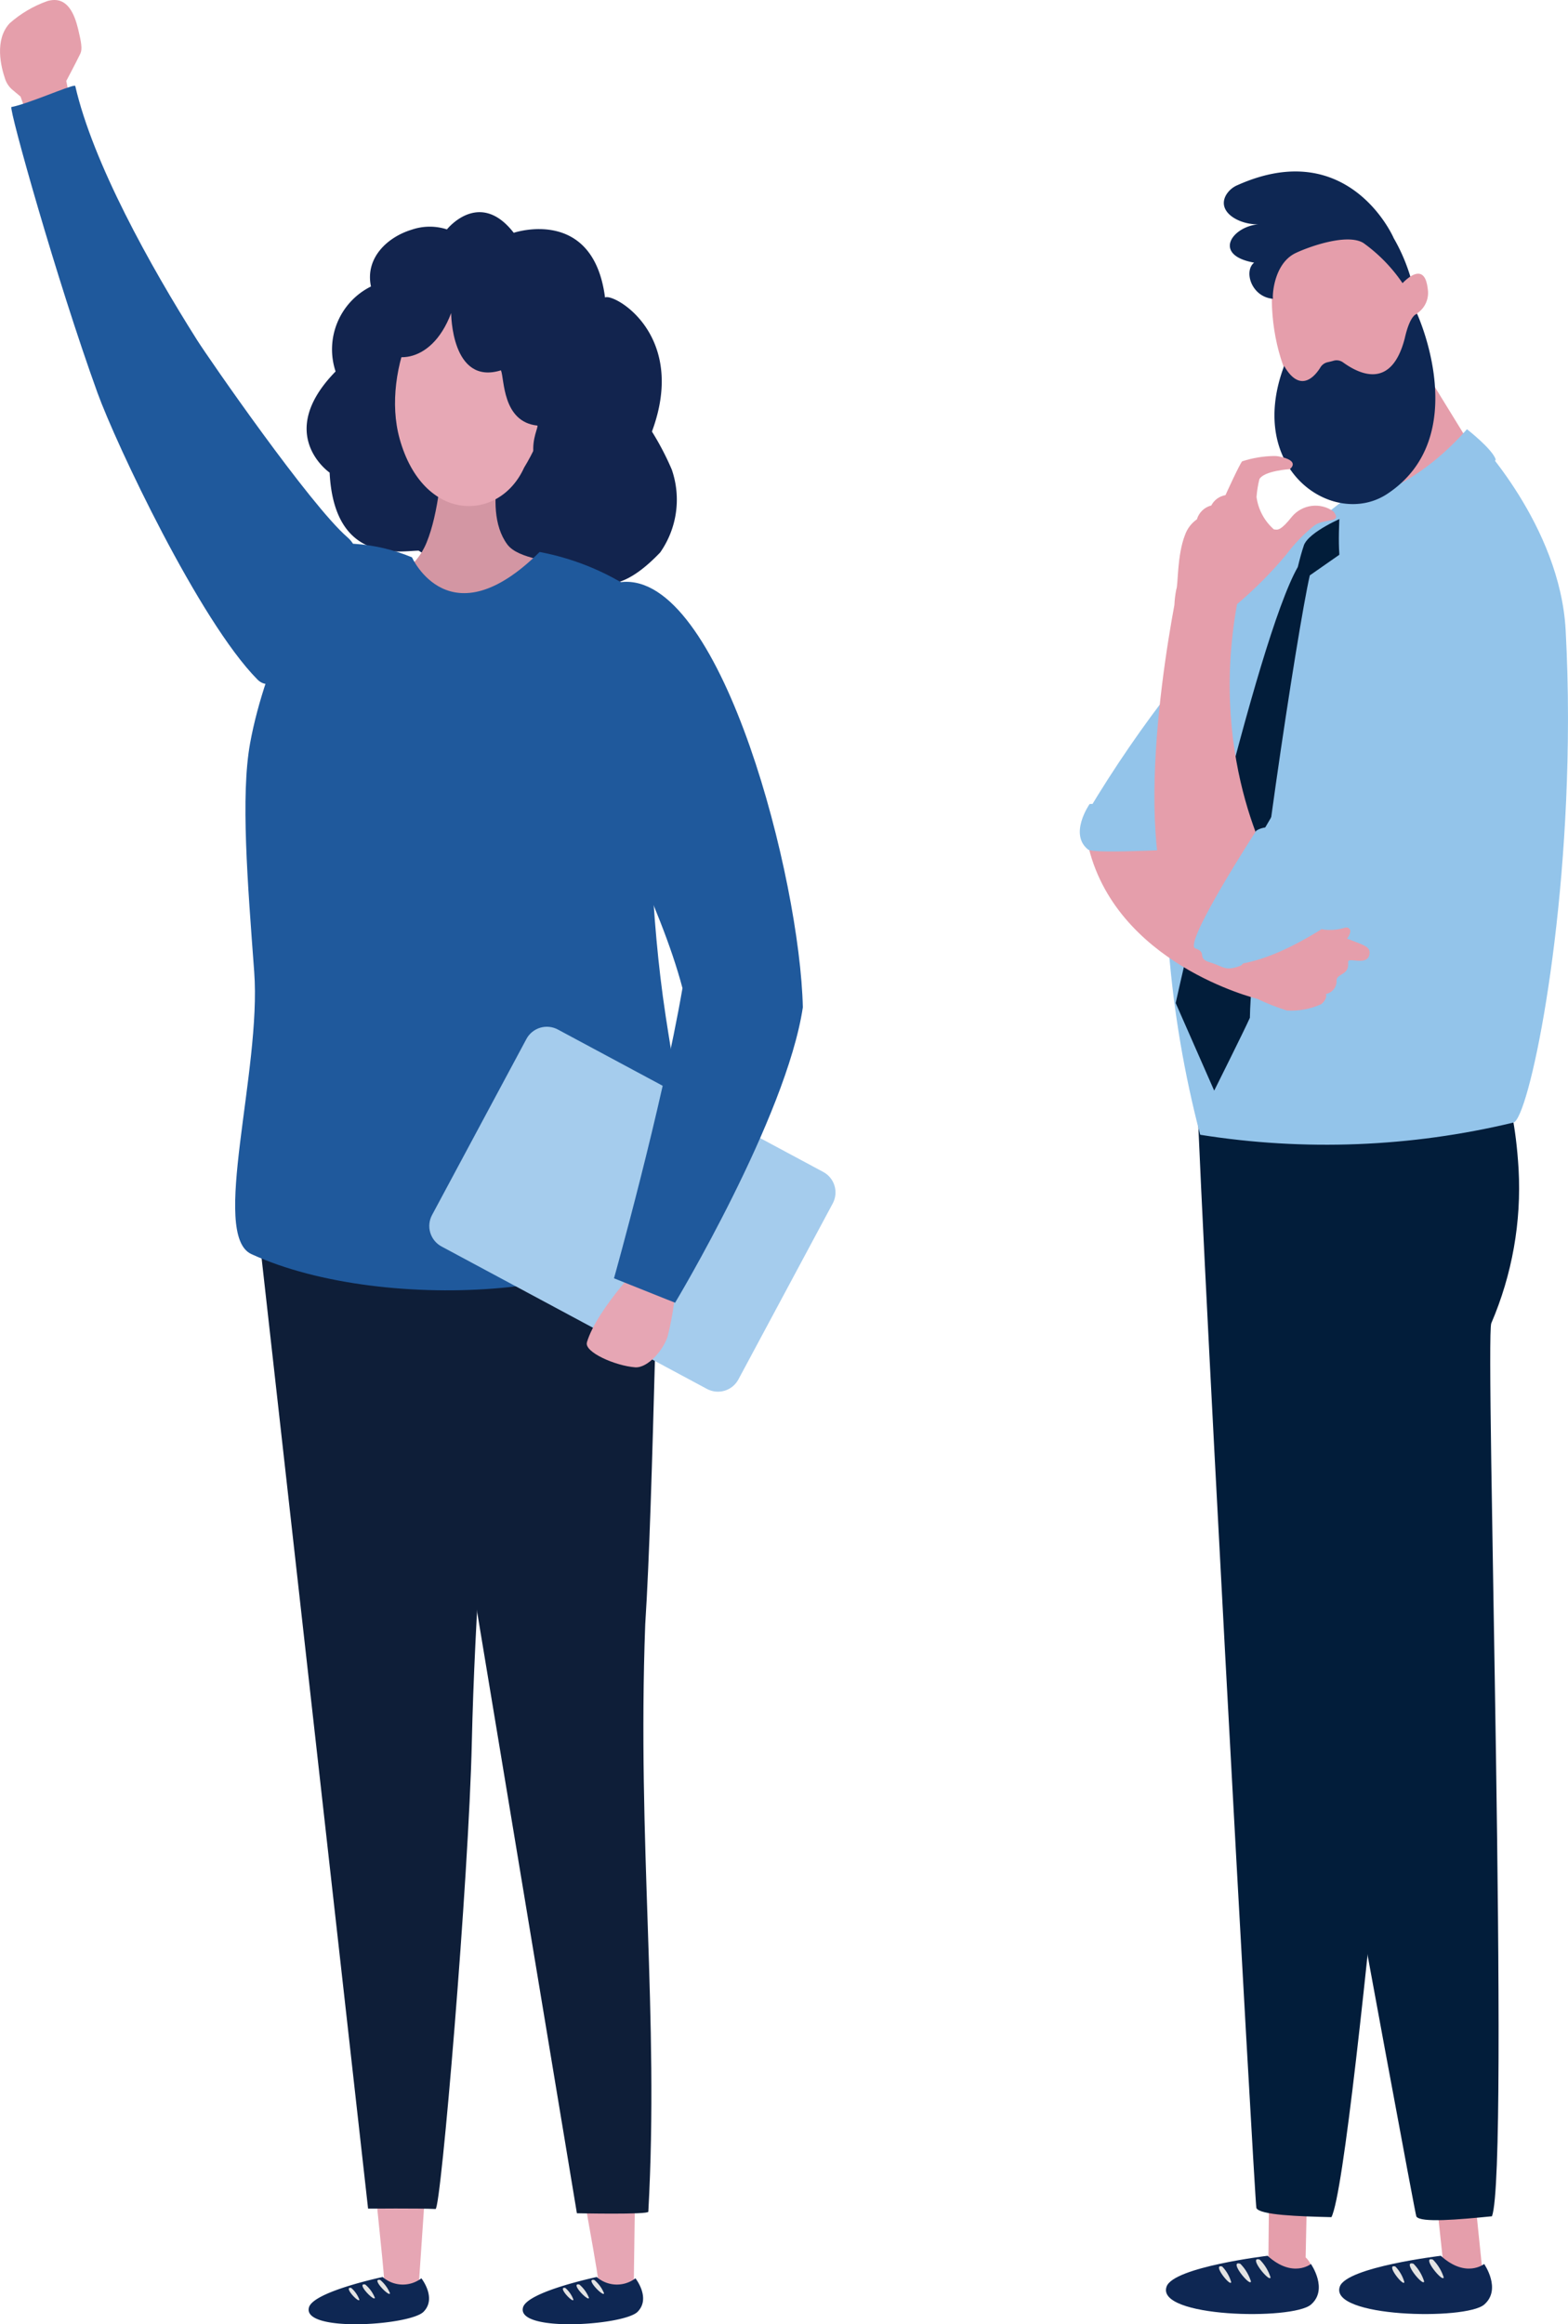 <svg id="ir-s2" xmlns="http://www.w3.org/2000/svg" xmlns:xlink="http://www.w3.org/1999/xlink" width="121.511" height="180" viewBox="0 0 121.511 180">
  <defs>
    <clipPath id="clip-path">
      <path id="Path_29905" data-name="Path 29905" d="M1306.714,555.36s-6,.847-4.19,1.663c.868.391,4.987,2.071,6.8.783a1.859,1.859,0,0,0,.278-2.914l.185-8.571-2.968-1.628Z" transform="translate(-1302.184 -544.692)" fill="none"/>
    </clipPath>
    <linearGradient id="linear-gradient" x1="-35.433" y1="1.126" x2="-35.406" y2="1.126" gradientUnits="objectBoundingBox">
      <stop offset="0" stop-color="#f8cad2"/>
      <stop offset="1" stop-color="#e59eab"/>
    </linearGradient>
    <clipPath id="clip-path-2">
      <path id="Path_29906" data-name="Path 29906" d="M1298.621,270.227c-.065,5.513,4.562,89,4.677,89.254.252.548,3.258.649,5.817.709,1.847-3.578,7.162-68.386,7.792-69.529a28.346,28.346,0,0,0,3.682-12c.451-7.015-1.614-8.544-1.614-8.544Z" transform="translate(-1298.621 -270.12)" fill="none"/>
    </clipPath>
    <linearGradient id="linear-gradient-2" x1="-3.88" y1="2.128" x2="-3.877" y2="2.128" gradientUnits="objectBoundingBox">
      <stop offset="0" stop-color="#154a7f"/>
      <stop offset="1" stop-color="#021d3a"/>
    </linearGradient>
    <clipPath id="clip-path-3">
      <path id="Path_29907" data-name="Path 29907" d="M1352.483,558.337s-5.743,1.833-3.847,2.418c.91.281,4.935,1.331,6.575-.172a1.806,1.806,0,0,0,.185-2.819l-.877-8.528-3.146-1.249Z" transform="translate(-1348.252 -547.988)" fill="none"/>
    </clipPath>
    <linearGradient id="linear-gradient-3" x1="-32.818" y1="1.042" x2="-32.793" y2="1.042" xlink:href="#linear-gradient"/>
    <clipPath id="clip-path-4">
      <path id="Path_29908" data-name="Path 29908" d="M1296.177,115.451c-12.034,7.435-14.334,12.9-18.6,18.085a94,94,0,0,0-6.7,9.76c.787,1.248,7.6,2.388,8.356,2.062.176-.075,5.863-3.928,6.657-4.462,1.944-1.308,15.982-25.631,11.148-25.632a2.529,2.529,0,0,0-.864.186" transform="translate(-1270.88 -115.265)" fill="none"/>
    </clipPath>
    <linearGradient id="linear-gradient-4" x1="-12.392" y1="4.809" x2="-12.382" y2="4.809" gradientUnits="objectBoundingBox">
      <stop offset="0" stop-color="#cae6f8"/>
      <stop offset="1" stop-color="#93c4ea"/>
    </linearGradient>
    <clipPath id="clip-path-5">
      <path id="Path_29909" data-name="Path 29909" d="M1324.216,72.134a6.14,6.14,0,0,0-.579,4.586c.712,3.159,2.9,5.008,4.294,7.763a13.077,13.077,0,0,1,1.339,3.361c.08.672,1.326,5.624,1.893,5.4,1.584-.63,7.79-5.47,8.1-5.858s-5.493-9.3-7.238-12.417q-.157-.279-.305-.563c-.84-1.607-1.712-3.477-3.448-4a2.946,2.946,0,0,0-.857-.125,3.938,3.938,0,0,0-3.2,1.856" transform="translate(-1323.445 -70.278)" fill="none"/>
    </clipPath>
    <linearGradient id="linear-gradient-5" x1="-16.792" y1="9.292" x2="-16.78" y2="9.292" xlink:href="#linear-gradient"/>
    <clipPath id="clip-path-6">
      <path id="Path_29910" data-name="Path 29910" d="M1303.234,275.054c.618,5.4,15.537,86.494,15.681,86.723.318.506,3.313.237,5.86-.016,1.39-3.725-.538-67.964-.054-69.159a26.511,26.511,0,0,0,2.116-11.952c-.42-6.916-2.116-8.182-2.116-8.182Z" transform="translate(-1303.234 -272.468)" fill="none"/>
    </clipPath>
    <linearGradient id="linear-gradient-6" x1="-16.548" y1="1.1" x2="-16.535" y2="1.1" xlink:href="#linear-gradient-2"/>
    <clipPath id="clip-path-7">
      <path id="Path_29912" data-name="Path 29912" d="M1305.733,118.453a.86.86,0,0,0-.3-.089c.087-.333.16-.85-.578.169-3.552,3.785-8.294,10.972-9.511,14.326-2.123,5.851-3.7,19.1-3.7,19.1a82.881,82.881,0,0,0,2.432,14.3,62.152,62.152,0,0,0,24.277-.945c1.144-.286,4.2-14.4,4.226-31.065v-.384c0-2.191-.059-4.422-.179-6.673-.434-8.139-6.945-14.867-6.945-14.867-.643.647-7.4,6.268-9.724,6.128" transform="translate(-1291.646 -112.325)" fill="none"/>
    </clipPath>
    <linearGradient id="linear-gradient-7" x1="-12.619" y1="2.62" x2="-12.609" y2="2.62" xlink:href="#linear-gradient-4"/>
    <clipPath id="clip-path-8">
      <path id="Path_29913" data-name="Path 29913" d="M1303.341,134.657c-.158.451-.325,1.08-.467,1.662-3.262,5.719-9.463,33.769-9.463,33.769l2.984,6.783s2.333-4.666,2.767-5.643c.108-6.62,3.691-30.118,4.642-34.26l2.3-1.605.38-2.93s-2.767,1.14-3.147,2.225" transform="translate(-1293.412 -132.432)" fill="none"/>
    </clipPath>
    <linearGradient id="linear-gradient-8" x1="-29.894" y1="3.175" x2="-29.871" y2="3.175" xlink:href="#linear-gradient-2"/>
    <clipPath id="clip-path-9">
      <path id="Path_29914" data-name="Path 29914" d="M1335.356,115.742s-.326,4.4.163,4.829c5.969-.868,11.937-7.922,11.883-8.247-.271-.814-2.224-2.333-2.224-2.333-4.937,5.589-9.821,5.751-9.821,5.751" transform="translate(-1335.25 -109.991)" fill="none"/>
    </clipPath>
    <linearGradient id="linear-gradient-9" x1="-32.46" y1="13.978" x2="-32.436" y2="13.978" xlink:href="#linear-gradient-4"/>
    <clipPath id="clip-path-10">
      <path id="Path_29915" data-name="Path 29915" d="M1319.583,67.316c3.017,5.763,8.989,3.528,9.44-.876,2.088-9.1-4.822-11.894-5.33-12.153a4.093,4.093,0,0,0-1.85-.5c-4.081,0-4.914,8.46-2.26,13.531" transform="translate(-1318.055 -53.785)" fill="none"/>
    </clipPath>
    <linearGradient id="linear-gradient-10" x1="-19.696" y1="10.72" x2="-19.681" y2="10.72" xlink:href="#linear-gradient"/>
    <clipPath id="clip-path-11">
      <path id="Path_29917" data-name="Path 29917" d="M1351.086,71.027l.454,2.482a1.9,1.9,0,0,0,1.649-2.194c-.1-.894-.4-1.179-.746-1.179-.61,0-1.356.891-1.356.891" transform="translate(-1351.086 -70.136)" fill="none"/>
    </clipPath>
    <linearGradient id="linear-gradient-11" x1="-116.771" y1="63.909" x2="-116.684" y2="63.909" xlink:href="#linear-gradient"/>
    <clipPath id="clip-path-12">
      <path id="Path_29927" data-name="Path 29927" d="M1270.79,213.473c2.035,9.4,13.144,12.093,13.144,12.093a17.019,17.019,0,0,0,2.318.912,5.676,5.676,0,0,0,2.67-.5c.515-.469.346-.783.346-.783a1.011,1.011,0,0,0,.822-1.1c.121-.526.993-.345.9-1.367-.016-.185.236-.154.547-.124.431.042.979.083,1.1-.441.136-.606-.357-.728-1.651-1.221-.027-.011-.056-.019-.083-.029a1.2,1.2,0,0,0,.248-.505.3.3,0,0,0-.378-.353,3.993,3.993,0,0,1-1.7.151,2.056,2.056,0,0,0-1.461.03,9.871,9.871,0,0,0-2.63.732,3.512,3.512,0,0,1-1.6.067c-3.938-2.648-6.978-8.611-6.978-8.611s-5.046,0-5.616,1.058" transform="translate(-1270.79 -212.415)" fill="none"/>
    </clipPath>
    <linearGradient id="linear-gradient-12" x1="-17.47" y1="8.268" x2="-17.456" y2="8.268" xlink:href="#linear-gradient"/>
    <clipPath id="clip-path-13">
      <path id="Path_29928" data-name="Path 29928" d="M1269.581,206.019s-1.628,2.333-.109,3.527c.489.38,8.573-.109,8.573-.109s-6.651-3.428-8.328-3.428a.9.9,0,0,0-.137.009" transform="translate(-1268.824 -206.01)" fill="none"/>
    </clipPath>
    <linearGradient id="linear-gradient-13" x1="-37.91" y1="30.355" x2="-37.881" y2="30.355" xlink:href="#linear-gradient-4"/>
    <clipPath id="clip-path-14">
      <path id="Path_29929" data-name="Path 29929" d="M1294.744,117.233c-.219.241-1.3,2.63-1.3,2.63a1.52,1.52,0,0,0-1.1.8,1.567,1.567,0,0,0-1.115,1.074,2.469,2.469,0,0,0-.915,1.194c-.637,1.612-.525,3.9-.682,4.231a7.989,7.989,0,0,0-.147,1.213c-1.075,5.773-3.873,23.824,2.469,27.029.9-.081,5.372-6.1,5.372-6.1s-5.259-8.48-2.984-21a31.312,31.312,0,0,0,3.834-3.862,12.042,12.042,0,0,1,2.169-2.236c.817-.578,2.192-.151,1.465-1.082a2.382,2.382,0,0,0-3.219.409c-.833,1.052-1.094,1.022-1.284.992a.5.5,0,0,0-.109-.009,4.067,4.067,0,0,1-1.348-2.51,8.27,8.27,0,0,1,.224-1.384c.364-.651,2.356-.774,2.356-.774s.909-.65-.892-.993a1.847,1.847,0,0,0-.329-.024,8.294,8.294,0,0,0-2.458.409" transform="translate(-1287.93 -116.824)" fill="none"/>
    </clipPath>
    <linearGradient id="linear-gradient-14" x1="-22.862" y1="3.78" x2="-22.844" y2="3.78" xlink:href="#linear-gradient"/>
    <clipPath id="clip-path-15">
      <path id="Path_29930" data-name="Path 29930" d="M1318.692,150.029c-2.671,3.5-10.433,16.851-10.447,16.875-1.361,2.221-2.262,8.347-2.625,9.6,6.081.121,15.734-8.518,23.048-16.278,5.576-6.269,2.173-14.4-3.231-14.4-2.084,0-4.465,1.208-6.744,4.2" transform="translate(-1305.619 -145.831)" fill="none"/>
    </clipPath>
    <linearGradient id="linear-gradient-15" x1="-13.786" y1="4.45" x2="-13.775" y2="4.45" xlink:href="#linear-gradient-4"/>
    <clipPath id="clip-path-16">
      <path id="Path_29931" data-name="Path 29931" d="M1302.9,212.273s-5.7,8.79-4.721,9.115.055.76,1.14,1.085,1.14.705,2.333.271,2.387-10.2,2.387-10.2.088-.527-.382-.527a1.7,1.7,0,0,0-.757.256" transform="translate(-1298.065 -212.017)" fill="none"/>
    </clipPath>
    <linearGradient id="linear-gradient-16" x1="-56.53" y1="10.487" x2="-56.486" y2="10.487" xlink:href="#linear-gradient-4"/>
    <clipPath id="clip-path-17">
      <path id="Path_29932" data-name="Path 29932" d="M996.137,0a1.972,1.972,0,0,0-.536.089A8.869,8.869,0,0,0,992.7,1.8c-1.2,1.287-.678,3.383-.345,4.344a1.876,1.876,0,0,0,.574.824l.612.511,2.071,5.8,2.61-1.2-1.136-5.81s.727-1.37,1.087-2.11c.172-.354.076-.881-.17-1.91-.293-1.221-.8-2.235-1.817-2.251Z" transform="translate(-991.949)" fill="none"/>
    </clipPath>
    <linearGradient id="linear-gradient-17" x1="-19.821" y1="14.166" x2="-19.801" y2="14.166" gradientUnits="objectBoundingBox">
      <stop offset="0" stop-color="#f8c9d2"/>
      <stop offset="1" stop-color="#e59fab"/>
    </linearGradient>
    <clipPath id="clip-path-18">
      <path id="Path_29934" data-name="Path 29934" d="M1088.932,117.729c-1.676,4.086-6.5,2.745-5.137,4.6,7.623,10.326,21.907-.145,16.489-2.539-1.555-.688-4.228-.736-5.1-1.906-2.156-2.908.174-8.665.174-8.665s-5.039-.46-5.028-.7c-.15,3.486-.48,6.966-1.4,9.214" transform="translate(-1083.556 -108.515)" fill="none"/>
    </clipPath>
    <linearGradient id="linear-gradient-18" x1="-12.956" y1="6.107" x2="-12.944" y2="6.107" gradientUnits="objectBoundingBox">
      <stop offset="0" stop-color="#d7b5be"/>
      <stop offset="1" stop-color="#d396a3"/>
    </linearGradient>
    <clipPath id="clip-path-19">
      <path id="Path_29935" data-name="Path 29935" d="M1093.586,82.835c1.84,6.61,7.746,6.468,9.648,2.251a16.328,16.328,0,0,0,.922-1.737.646.646,0,0,0,.949-.106l.826-1.027a3.259,3.259,0,0,0,.706-1.1,1.186,1.186,0,0,0-1.179-1.526.814.814,0,0,0-.242.053,9.99,9.99,0,0,0-3.25-8.362,3.646,3.646,0,0,0-2.6-1.244c-3.836,0-7.266,7.458-5.778,12.8" transform="translate(-1093.231 -70.032)" fill="none"/>
    </clipPath>
    <linearGradient id="linear-gradient-19" x1="-13.883" y1="7.753" x2="-13.871" y2="7.753" gradientUnits="objectBoundingBox">
      <stop offset="0" stop-color="#f7d1dc"/>
      <stop offset="1" stop-color="#e7a8b5"/>
    </linearGradient>
    <clipPath id="clip-path-20">
      <path id="Path_29937" data-name="Path 29937" d="M1085.853,536.139c.657,7.351,1.314,12.866,1.409,14.61.63.958,2.686-.189,2.686-.189l1-14.678Z" transform="translate(-1085.853 -535.882)" fill="none"/>
    </clipPath>
    <linearGradient id="linear-gradient-20" x1="-55.728" y1="1.202" x2="-55.676" y2="1.202" gradientUnits="objectBoundingBox">
      <stop offset="0" stop-color="#f7d1dc"/>
      <stop offset="1" stop-color="#e6a6b4"/>
    </linearGradient>
    <clipPath id="clip-path-21">
      <path id="Path_29938" data-name="Path 29938" d="M1138.309,538.93c.884,7.328,2.191,12.573,2.247,14.723.66.938,2.63-.784,2.63-.784l.2-14.353Z" transform="translate(-1138.309 -538.516)" fill="none"/>
    </clipPath>
    <linearGradient id="linear-gradient-21" x1="-53.917" y1="1.13" x2="-53.869" y2="1.13" xlink:href="#linear-gradient-20"/>
    <clipPath id="clip-path-22">
      <path id="Path_29939" data-name="Path 29939" d="M994.856,23.619c-.195.165,3.5,13.376,6.672,22.132,1.429,3.946,7.891,17.655,12.393,22.2,1.672,1.687,4.685-3.08,6.005-5.055,1.38-2.065,2.561-4.586.968-5.961-2.881-2.486-10.743-13.841-11.651-15.276-3.646-5.761-8.076-13.732-9.438-19.673,0-.014-.02-.02-.049-.02-.432,0-3.573,1.394-4.9,1.652" transform="translate(-994.849 -21.967)" fill="none"/>
    </clipPath>
    <linearGradient id="linear-gradient-22" x1="-5.24" y1="3.901" x2="-5.235" y2="3.901" gradientUnits="objectBoundingBox">
      <stop offset="0" stop-color="#599cd5"/>
      <stop offset="1" stop-color="#1f599c"/>
    </linearGradient>
    <clipPath id="clip-path-23">
      <path id="Path_29940" data-name="Path 29940" d="M1057.407,289.182l8.741,77.974s3.907-.037,5.229.029c.419.02,2.572-25.534,2.811-36.151.439-19.459,3.463-47.018,3.97-49.762Zm20.75-7.91.071-.027c0-.131,0-.195-.012-.195s-.032.076-.059.222" transform="translate(-1057.407 -281.05)" fill="none"/>
    </clipPath>
    <linearGradient id="linear-gradient-23" x1="-15.343" y1="1.117" x2="-15.329" y2="1.117" gradientUnits="objectBoundingBox">
      <stop offset="0" stop-color="#17447b"/>
      <stop offset="1" stop-color="#0e1e38"/>
    </linearGradient>
    <clipPath id="clip-path-24">
      <path id="Path_29941" data-name="Path 29941" d="M1115.077,278.682c-.064.014-.139.029-.24.05-.55.109-1.1.2-1.648.325a61.369,61.369,0,0,0-6.006,1.686c-3.571,1.171-8.714,2.084-12.311,3.172l13.6,81.939s5.546.119,5.535-.12c.843-15.191-.869-28.4-.24-45.481.656-10.171.877-31.322,1.475-41.583l-.16.013" transform="translate(-1094.872 -278.669)" fill="none"/>
    </clipPath>
    <linearGradient id="linear-gradient-24" x1="-16.248" y1="1.11" x2="-16.233" y2="1.11" xlink:href="#linear-gradient-23"/>
    <clipPath id="clip-path-25">
      <path id="Path_29942" data-name="Path 29942" d="M1059.6,139.989c-1.35,1.445-5.006,8.3-6.191,14.812-.739,4.06-.2,10.735.318,17.717.57,7.636-3.42,20.377-.222,21.849,10.391,4.785,30.436,3.317,32.542-3.351,1.593-5.045.693-7.678-.433-15.073-2.426-15.938-.333-31.381-1.728-32.472a19.844,19.844,0,0,0-8.04-3.478c-6.983,6.924-9.893.415-9.893.415a14.019,14.019,0,0,0-4.445-1.046,2.555,2.555,0,0,0-1.91.625" transform="translate(-1052.252 -139.364)" fill="none"/>
    </clipPath>
    <linearGradient id="linear-gradient-25" x1="-4.957" y1="3.236" x2="-4.952" y2="3.236" xlink:href="#linear-gradient-22"/>
    <clipPath id="clip-path-26">
      <path id="Path_29944" data-name="Path 29944" d="M1109.548,264.057l-7.31,13.627a1.8,1.8,0,0,0,.736,2.44l20.565,11.03a1.8,1.8,0,0,0,2.44-.737l7.309-13.627a1.8,1.8,0,0,0-.737-2.44l-20.565-11.03a1.8,1.8,0,0,0-2.439.736" transform="translate(-1102.024 -263.106)" fill="none"/>
    </clipPath>
    <linearGradient id="linear-gradient-26" x1="-8.978" y1="3.56" x2="-8.97" y2="3.56" gradientUnits="objectBoundingBox">
      <stop offset="0" stop-color="#d7ecfa"/>
      <stop offset="1" stop-color="#a5cced"/>
    </linearGradient>
    <clipPath id="clip-path-27">
      <path id="Path_29945" data-name="Path 29945" d="M1142.413,328.852c-.221.748,2.2,1.812,3.73,1.926,1.021.075,2.238-1.424,2.527-2.407a22.017,22.017,0,0,0,.674-5.129l-2.3-.951s-3.853,3.914-4.635,6.56" transform="translate(-1142.399 -322.292)" fill="none"/>
    </clipPath>
    <linearGradient id="linear-gradient-27" x1="-33.124" y1="8.888" x2="-33.095" y2="8.888" xlink:href="#linear-gradient-20"/>
    <clipPath id="clip-path-28">
      <path id="Path_29946" data-name="Path 29946" d="M1140.359,149.416c-5.318,2.249-2.153,11.324-2.153,11.324,2.016,5.527,6.29,13.225,8.033,19.821-1.608,9.324-5.307,22.472-5.307,22.472l4.735,1.891s8.614-14.327,9.9-22.876c-.225-9.949-6.174-32.956-13.678-32.955a3.906,3.906,0,0,0-1.532.322" transform="translate(-1137.271 -149.094)" fill="none"/>
    </clipPath>
    <linearGradient id="linear-gradient-28" x1="-5.552" y1="2.787" x2="-5.547" y2="2.787" xlink:href="#linear-gradient-22"/>
  </defs>
  <g id="Group_11770" data-name="Group 11770" transform="translate(83.679 13.279)">
    <g id="Group_11694" data-name="Group 11694" transform="translate(10.082 151.341)" clip-path="url(#clip-path)">
      <rect id="Rectangle_2225" data-name="Rectangle 2225" width="11.057" height="14.853" transform="translate(-2.112 0.029) rotate(-2.562)" fill="url(#linear-gradient)"/>
    </g>
    <g id="Group_11696" data-name="Group 11696" transform="translate(9.005 68.358)" clip-path="url(#clip-path-2)">
      <rect id="Rectangle_2226" data-name="Rectangle 2226" width="92.159" height="33.453" transform="matrix(0.124, -0.992, 0.992, 0.124, -11.121, 88.691)" fill="url(#linear-gradient-2)"/>
    </g>
    <g id="Group_11698" data-name="Group 11698" transform="translate(24.005 152.337)" clip-path="url(#clip-path-3)">
      <rect id="Rectangle_2227" data-name="Rectangle 2227" width="12.336" height="15.597" transform="translate(-3.847 0.398) rotate(-9.671)" fill="url(#linear-gradient-3)"/>
    </g>
    <g id="Group_11700" data-name="Group 11700" transform="translate(0.621 21.557)" clip-path="url(#clip-path-4)">
      <rect id="Rectangle_2228" data-name="Rectangle 2228" width="30.995" height="30.419" transform="translate(0 0)" fill="url(#linear-gradient-4)"/>
    </g>
    <g id="Group_11702" data-name="Group 11702" transform="translate(16.508 7.961)" clip-path="url(#clip-path-5)">
      <rect id="Rectangle_2229" data-name="Rectangle 2229" width="23.592" height="16.867" transform="matrix(0.025, -1, 1, 0.025, -0.737, 23.176)" fill="url(#linear-gradient-5)"/>
    </g>
    <g id="Group_11704" data-name="Group 11704" transform="translate(10.399 69.068)" clip-path="url(#clip-path-6)">
      <rect id="Rectangle_2230" data-name="Rectangle 2230" width="23.802" height="89.814" transform="translate(0 0)" fill="url(#linear-gradient-6)"/>
    </g>
    <path id="Path_29911" data-name="Path 29911" d="M1322.1,261.422s-10.352,2.763-18.934-1.134c-.737-.554-.262,2.161-.262,2.161s6.867,4.556,18.834,1.957c.331.117.362-2.984.362-2.984" transform="translate(-1292.499 -194.849)" fill="#363638"/>
    <g id="Group_11708" data-name="Group 11708" transform="translate(6.897 20.669)" clip-path="url(#clip-path-7)">
      <rect id="Rectangle_2232" data-name="Rectangle 2232" width="30.935" height="56.183" transform="translate(0 0)" fill="url(#linear-gradient-7)"/>
    </g>
    <g id="Group_11710" data-name="Group 11710" transform="translate(7.431 26.746)" clip-path="url(#clip-path-8)">
      <rect id="Rectangle_2233" data-name="Rectangle 2233" width="13.076" height="44.439" fill="url(#linear-gradient-8)"/>
    </g>
    <g id="Group_11712" data-name="Group 11712" transform="translate(20.075 19.963)" clip-path="url(#clip-path-9)">
      <rect id="Rectangle_2234" data-name="Rectangle 2234" width="12.425" height="10.581" transform="translate(-0.219 0)" fill="url(#linear-gradient-9)"/>
    </g>
    <g id="Group_11714" data-name="Group 11714" transform="translate(14.879 2.977)" clip-path="url(#clip-path-10)">
      <rect id="Rectangle_2235" data-name="Rectangle 2235" width="20.02" height="15.187" transform="translate(-2.149 19.239) rotate(-86.956)" fill="url(#linear-gradient-10)"/>
    </g>
    <path id="Path_29916" data-name="Path 29916" d="M1318.911,49.067s-3.45-7.929-12.087-4.074a1.875,1.875,0,0,0-.9.788c-.723,1.335,1.1,2.3,2.527,2.245-2.072.18-3.59,2.394-.342,2.971-.827.655-.214,2.662,1.464,2.8-.064-.148.025-2.721,1.755-3.544,1.038-.494,3.986-1.546,5.245-.78a12.338,12.338,0,0,1,4.157,5.16,14.015,14.015,0,0,0-1.823-5.565" transform="translate(-1294.6 -43.936)" fill="#0e2753"/>
    <g id="Group_11718" data-name="Group 11718" transform="translate(24.862 7.918)" clip-path="url(#clip-path-11)">
      <rect id="Rectangle_2237" data-name="Rectangle 2237" width="3.492" height="2.496" transform="translate(-0.179 3.364) rotate(-86.956)" fill="url(#linear-gradient-11)"/>
    </g>
    <path id="Path_29918" data-name="Path 29918" d="M1322.293,84.584a.883.883,0,0,1,.559-.4c.162-.036.339-.077.445-.111a.86.86,0,0,1,.762.132c1.438,1.035,3.771,1.965,4.766-1.852.435-1.936.964-1.908.964-1.908s4.389,9.511-2.315,13.936c-4.117,2.718-11.032-1.818-7.992-9.909,1.088,1.887,2.158,1.162,2.813.112" transform="translate(-1303.648 -69.411)" fill="#0e2753"/>
    <path id="Path_29919" data-name="Path 29919" d="M1298.791,578.041s-7.262.867-7.823,2.374c-.9,2.41,9.752,2.638,11.182,1.407,1.372-1.183,0-3.146,0-3.146s-1.411,1.132-3.359-.634" transform="translate(-1284.239 -416.621)" fill="#0e2753"/>
    <path id="Path_29920" data-name="Path 29920" d="M1314.289,578.952a3.419,3.419,0,0,1,.836,1.371c-.031.47-1.8-1.678-.836-1.371" transform="translate(-1300.347 -417.236)" fill="#e3e3e3"/>
    <path id="Path_29921" data-name="Path 29921" d="M1309.319,580.019a3.4,3.4,0,0,1,.824,1.365c-.032.472-1.784-1.667-.824-1.365" transform="translate(-1296.881 -417.981)" fill="#e3e3e3"/>
    <path id="Path_29922" data-name="Path 29922" d="M1304.764,580.744a2.873,2.873,0,0,1,.694,1.2c-.035.419-1.519-1.453-.694-1.2" transform="translate(-1293.728 -418.49)" fill="#e3e3e3"/>
    <path id="Path_29923" data-name="Path 29923" d="M1343.2,578.041s-7.262.867-7.824,2.374c-.895,2.41,9.752,2.638,11.182,1.407,1.372-1.183,0-3.146,0-3.146s-1.411,1.132-3.358-.634" transform="translate(-1315.223 -416.621)" fill="#0e2753"/>
    <path id="Path_29924" data-name="Path 29924" d="M1358.694,578.952a3.42,3.42,0,0,1,.836,1.371c-.031.47-1.8-1.678-.836-1.371" transform="translate(-1331.332 -417.236)" fill="#e3e3e3"/>
    <path id="Path_29925" data-name="Path 29925" d="M1353.724,580.019a3.4,3.4,0,0,1,.824,1.365c-.033.472-1.784-1.667-.824-1.365" transform="translate(-1327.865 -417.981)" fill="#e3e3e3"/>
    <path id="Path_29926" data-name="Path 29926" d="M1349.169,580.744a2.873,2.873,0,0,1,.694,1.2c-.035.419-1.519-1.453-.694-1.2" transform="translate(-1324.713 -418.49)" fill="#e3e3e3"/>
    <g id="Group_11722" data-name="Group 11722" transform="translate(0.594 50.919)" clip-path="url(#clip-path-12)">
      <rect id="Rectangle_2239" data-name="Rectangle 2239" width="21.985" height="14.143" transform="translate(0 0)" fill="url(#linear-gradient-12)"/>
    </g>
    <g id="Group_11724" data-name="Group 11724" transform="translate(0 48.983)" clip-path="url(#clip-path-13)">
      <rect id="Rectangle_2240" data-name="Rectangle 2240" width="10.092" height="3.916" transform="translate(-0.871 0)" fill="url(#linear-gradient-13)"/>
    </g>
    <g id="Group_11726" data-name="Group 11726" transform="translate(5.774 22.029)" clip-path="url(#clip-path-14)">
      <rect id="Rectangle_2241" data-name="Rectangle 2241" width="16.924" height="38.575" transform="translate(-2.325 0)" fill="url(#linear-gradient-14)"/>
    </g>
    <g id="Group_11728" data-name="Group 11728" transform="translate(11.12 30.795)" clip-path="url(#clip-path-15)">
      <rect id="Rectangle_2242" data-name="Rectangle 2242" width="28.623" height="30.799" transform="translate(0 0)" fill="url(#linear-gradient-15)"/>
    </g>
    <g id="Group_11730" data-name="Group 11730" transform="translate(8.837 50.798)" clip-path="url(#clip-path-16)">
      <rect id="Rectangle_2243" data-name="Rectangle 2243" width="6.925" height="11.162" transform="translate(-0.864)" fill="url(#linear-gradient-16)"/>
    </g>
  </g>
  <g id="Group_11769" data-name="Group 11769" transform="translate(0)">
    <g id="Group_11732" data-name="Group 11732" clip-path="url(#clip-path-17)">
      <rect id="Rectangle_2244" data-name="Rectangle 2244" width="14.899" height="12.77" transform="matrix(0.522, -0.853, 0.853, 0.522, -6.363, 9.661)" fill="url(#linear-gradient-17)"/>
    </g>
    <path id="Path_29933" data-name="Path 29933" d="M1097.331,71.356c2.8-7.547-3-10.754-3.637-10.378-.916-7.1-7.075-5.012-7.075-5.012-2.664-3.432-5.176-.264-5.176-.264a4.325,4.325,0,0,0-2.725.021c-1.9.576-3.629,2.2-3.162,4.4a5.441,5.441,0,0,0-2.742,6.582c-4.766,4.872-.462,7.834-.462,7.834.358,7.167,5.536,6.048,6.9,6.043,7.957,5.167,10.3,1.005,12.087,1.806,2.329,1.625,4.393.666,6.627-1.663a7.126,7.126,0,0,0,.9-6.424,21.527,21.527,0,0,0-1.536-2.941" transform="translate(-1046.808 -37.937)" fill="#12244e"/>
    <g id="Group_11736" data-name="Group 11736" transform="translate(27.686 32.796)" clip-path="url(#clip-path-18)">
      <rect id="Rectangle_2246" data-name="Rectangle 2246" width="25.117" height="24.294" transform="translate(-2.167 24.09) rotate(-87.524)" fill="url(#linear-gradient-18)"/>
    </g>
    <g id="Group_11738" data-name="Group 11738" transform="translate(30.61 21.165)" clip-path="url(#clip-path-19)">
      <rect id="Rectangle_2247" data-name="Rectangle 2247" width="23.405" height="20.718" transform="translate(-7.615 16.931) rotate(-69.05)" fill="url(#linear-gradient-19)"/>
    </g>
    <path id="Path_29936" data-name="Path 29936" d="M1094.136,71.91s0,5.631,3.858,4.437c.277.648.093,3.991,2.818,4.278.226.171-2.208,3.693,3.641,6.262,3.4,1.226.077-17.5-3.75-18.2s-7.6-.609-9.334,2.052-3.634,2.252-2.926,3.635,4.081,1.8,5.693-2.461" transform="translate(-1059.174 -47.667)" fill="#12244e"/>
    <g id="Group_11742" data-name="Group 11742" transform="translate(28.38 161.957)" clip-path="url(#clip-path-20)">
      <rect id="Rectangle_2249" data-name="Rectangle 2249" width="5.882" height="16.061" transform="translate(-0.797 0.04) rotate(-2.889)" fill="url(#linear-gradient-20)"/>
    </g>
    <g id="Group_11744" data-name="Group 11744" transform="translate(44.234 162.753)" clip-path="url(#clip-path-21)">
      <rect id="Rectangle_2250" data-name="Rectangle 2250" width="6.369" height="16.435" transform="translate(-1.301 0.106) rotate(-4.658)" fill="url(#linear-gradient-21)"/>
    </g>
    <g id="Group_11746" data-name="Group 11746" transform="translate(0.876 6.639)" clip-path="url(#clip-path-22)">
      <rect id="Rectangle_2251" data-name="Rectangle 2251" width="54.768" height="44.301" transform="matrix(0.392, -0.92, 0.92, 0.392, -17.394, 40.333)" fill="url(#linear-gradient-22)"/>
    </g>
    <g id="Group_11748" data-name="Group 11748" transform="translate(19.783 84.941)" clip-path="url(#clip-path-23)">
      <rect id="Rectangle_2252" data-name="Rectangle 2252" width="20.828" height="86.156" transform="translate(-0.002 0)" fill="url(#linear-gradient-23)"/>
    </g>
    <g id="Group_11750" data-name="Group 11750" transform="translate(31.106 84.221)" clip-path="url(#clip-path-24)">
      <rect id="Rectangle_2253" data-name="Rectangle 2253" width="20.366" height="87.304" transform="translate(0)" fill="url(#linear-gradient-24)"/>
    </g>
    <g id="Group_11752" data-name="Group 11752" transform="translate(18.225 42.119)" clip-path="url(#clip-path-25)">
      <rect id="Rectangle_2254" data-name="Rectangle 2254" width="61.346" height="39.881" transform="matrix(0.043, -0.999, 0.999, 0.043, -4.523, 59.677)" fill="url(#linear-gradient-25)"/>
    </g>
    <g id="Group_11754" data-name="Group 11754" transform="translate(33.268 79.517)" clip-path="url(#clip-path-26)">
      <path id="Path_29943" data-name="Path 29943" d="M1130.022,263.05l-34.4.017-2.4,28.535,34.4-.017Z" transform="translate(-1095.883 -263.067)" fill="url(#linear-gradient-26)"/>
    </g>
    <g id="Group_11756" data-name="Group 11756" transform="translate(45.47 97.405)" clip-path="url(#clip-path-27)">
      <rect id="Rectangle_2255" data-name="Rectangle 2255" width="10.369" height="9.471" transform="matrix(0.313, -0.95, 0.95, 0.313, -2.75, 7.723)" fill="url(#linear-gradient-27)"/>
    </g>
    <g id="Group_11758" data-name="Group 11758" transform="translate(43.92 45.06)" clip-path="url(#clip-path-28)">
      <rect id="Rectangle_2256" data-name="Rectangle 2256" width="58.123" height="47.295" transform="translate(-27.52 39.735) rotate(-57.525)" fill="url(#linear-gradient-28)"/>
    </g>
    <path id="Path_29947" data-name="Path 29947" d="M1076.816,583.489s-5.369,1.129-5.707,2.354c-.542,1.957,7.829,1.4,8.879.338s-.167-2.594-.167-2.594a2.374,2.374,0,0,1-3-.1" transform="translate(-1047.167 -407.144)" fill="#0e2753"/>
    <path id="Path_29948" data-name="Path 29948" d="M1088.942,584.2a2.7,2.7,0,0,1,.75,1.021c.008.372-1.53-1.2-.75-1.021" transform="translate(-1059.474 -407.628)" fill="#e3e3e3"/>
    <path id="Path_29949" data-name="Path 29949" d="M1085.108,585.378a2.66,2.66,0,0,1,.74,1.019c.006.373-1.513-1.19-.74-1.019" transform="translate(-1056.8 -408.452)" fill="#e3e3e3"/>
    <path id="Path_29950" data-name="Path 29950" d="M1081.577,586.262a2.258,2.258,0,0,1,.625.9c0,.331-1.291-1.039-.625-.9" transform="translate(-1054.356 -409.072)" fill="#e3e3e3"/>
    <path id="Path_29951" data-name="Path 29951" d="M1131.707,583.489s-5.368,1.129-5.707,2.354c-.542,1.957,7.829,1.4,8.879.338s-.167-2.594-.167-2.594a2.374,2.374,0,0,1-3-.1" transform="translate(-1085.469 -407.144)" fill="#0e2753"/>
    <path id="Path_29952" data-name="Path 29952" d="M1143.833,584.2a2.7,2.7,0,0,1,.75,1.021c.008.372-1.53-1.2-.75-1.021" transform="translate(-1097.776 -407.628)" fill="#e3e3e3"/>
    <path id="Path_29953" data-name="Path 29953" d="M1140,585.378a2.661,2.661,0,0,1,.74,1.019c.006.373-1.513-1.19-.74-1.019" transform="translate(-1095.102 -408.452)" fill="#e3e3e3"/>
    <path id="Path_29954" data-name="Path 29954" d="M1136.469,586.262a2.259,2.259,0,0,1,.625.9c0,.331-1.292-1.039-.625-.9" transform="translate(-1092.658 -409.072)" fill="#e3e3e3"/>
  </g>
</svg>
